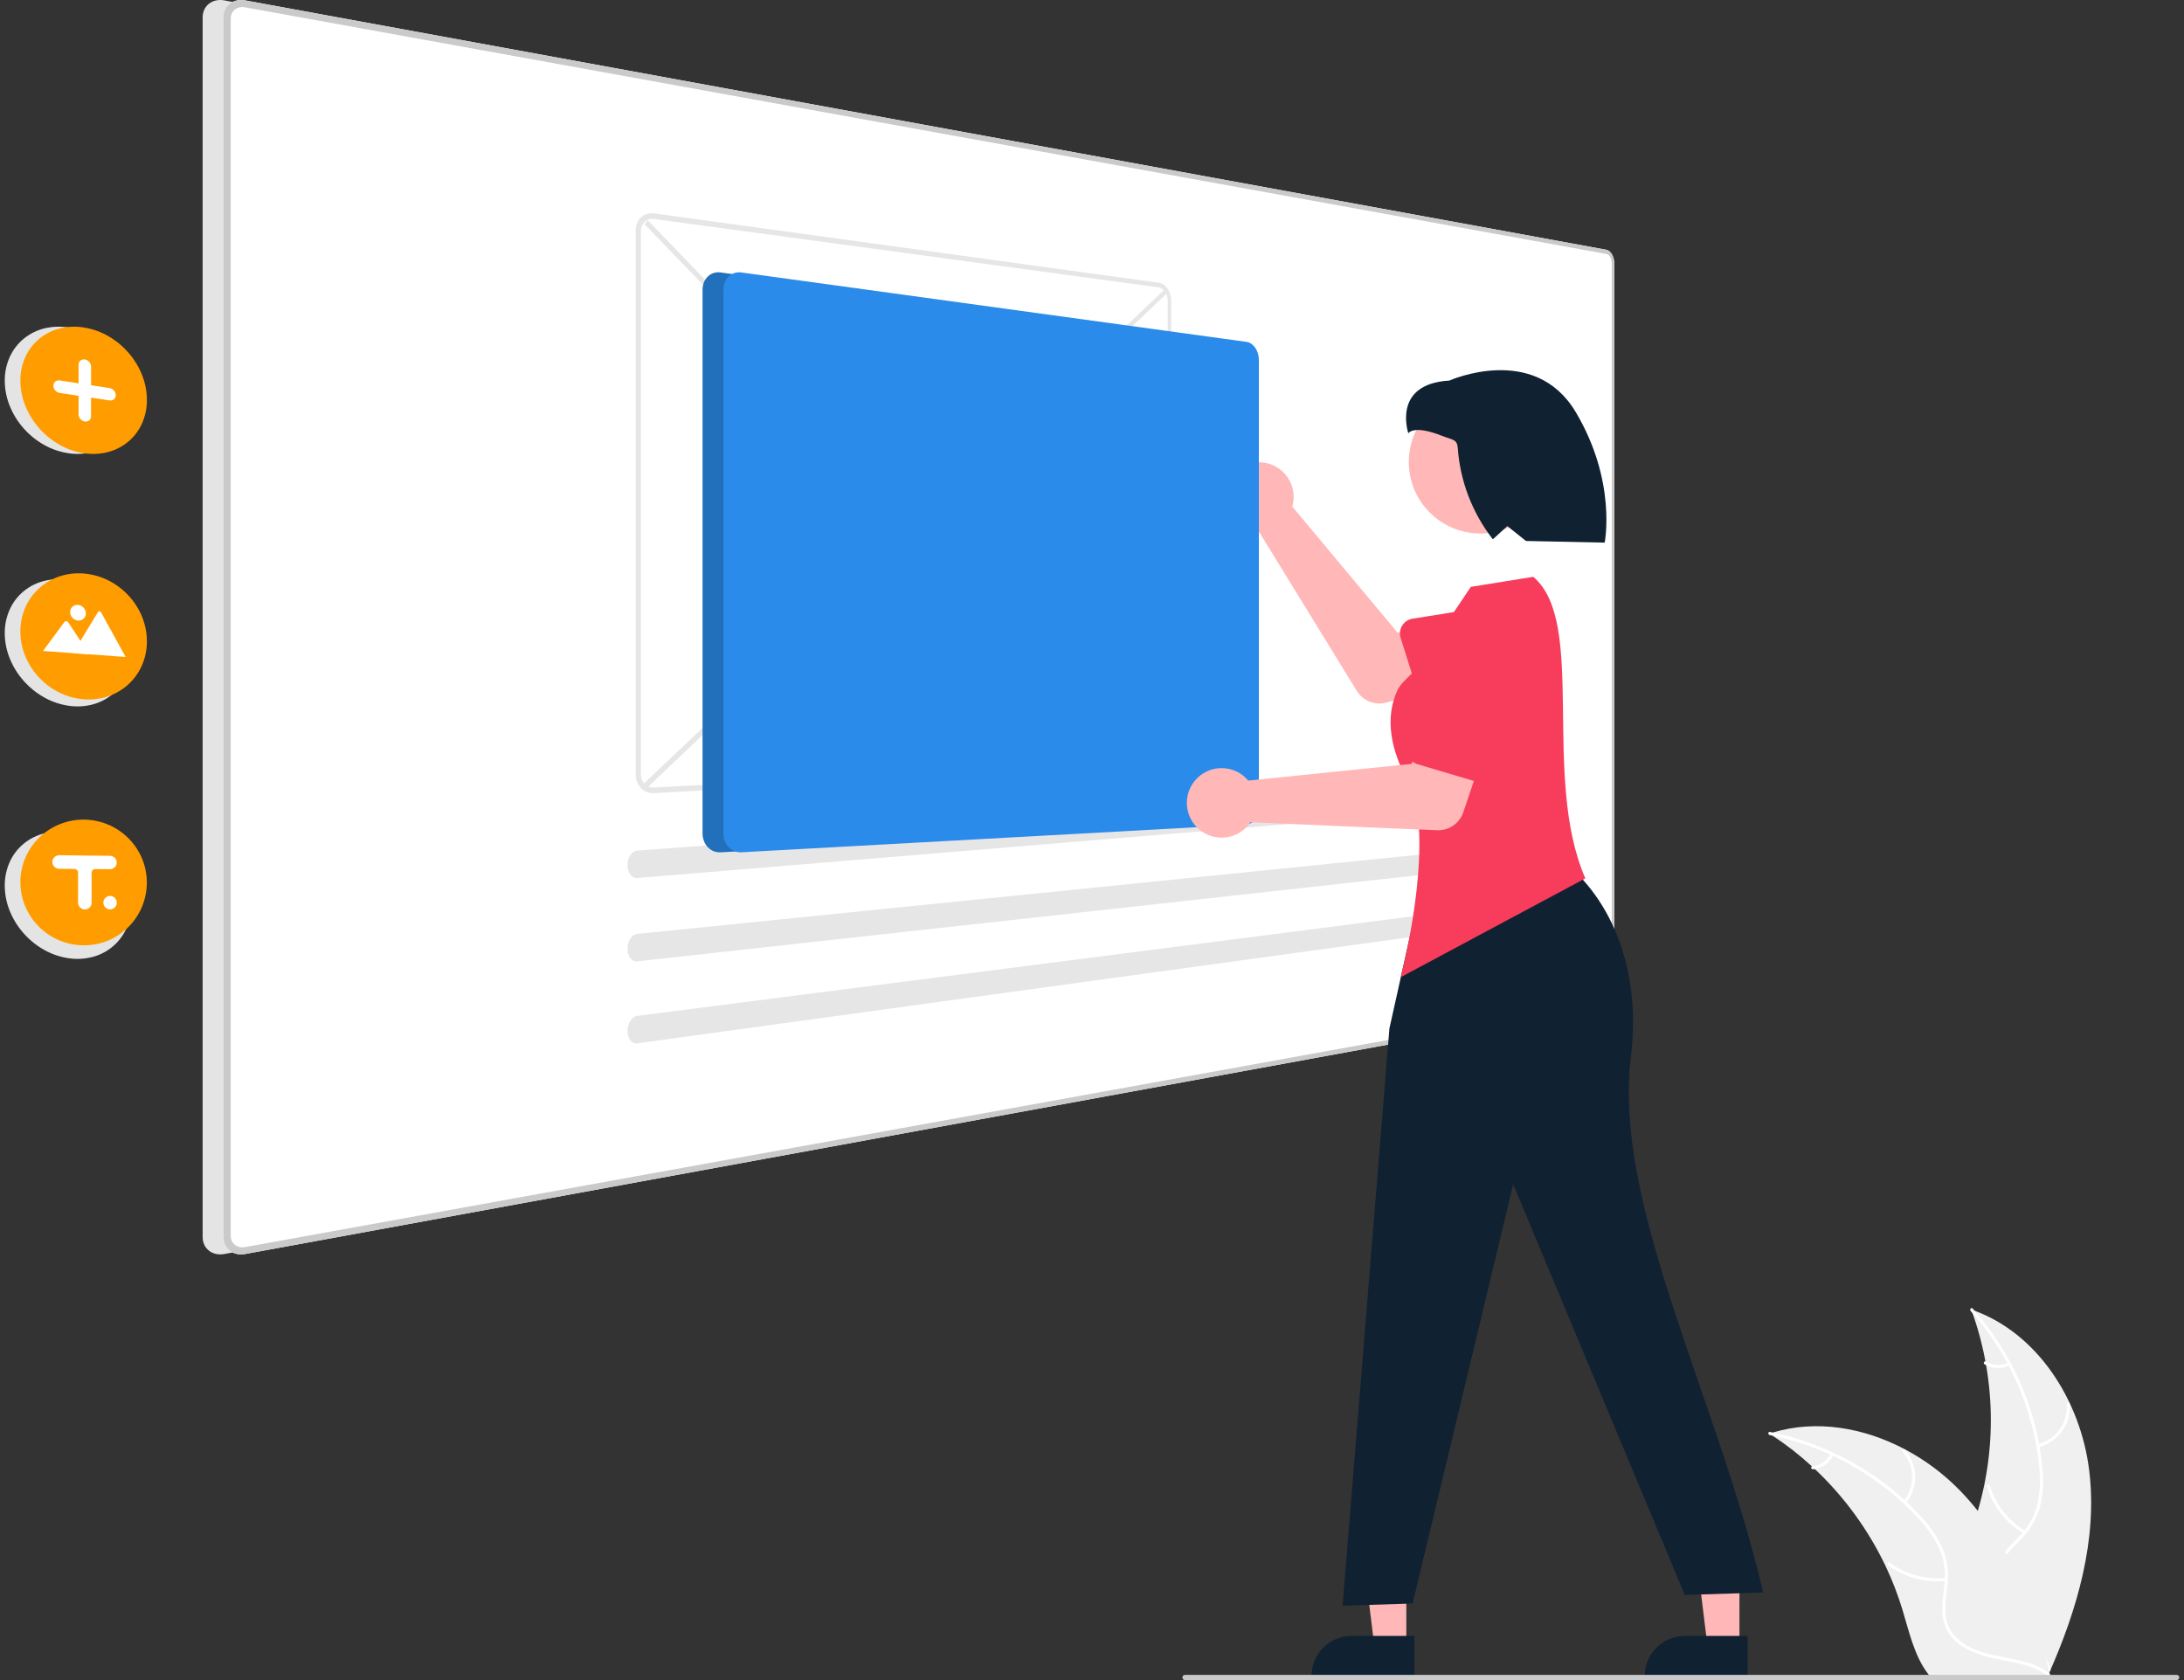 <svg width="260" height="200" viewBox="0 0 260 200" fill="none" xmlns="http://www.w3.org/2000/svg">
<rect x="0" y="0" width="260" height="200" fill="#333333" stroke="none"/>
<g clip-path="url(#clip0_242_671)">
<path d="M248.708 174.993C247.68 166.727 242.557 158.583 234.673 155.892C237.782 164.401 237.782 173.735 234.671 182.242C233.46 185.519 231.771 189.038 232.911 192.34C233.62 194.395 235.354 195.967 237.293 196.95C239.232 197.933 241.383 198.402 243.508 198.861L243.926 199.207C247.299 191.59 249.736 183.26 248.708 174.993Z" fill="#F0F0F0"/>
<path d="M234.595 156.049C239.186 161.193 242.039 167.653 242.75 174.511C242.929 175.984 242.875 177.477 242.589 178.934C242.265 180.344 241.569 181.642 240.574 182.692C239.666 183.69 238.621 184.605 237.972 185.807C237.648 186.427 237.459 187.108 237.417 187.806C237.376 188.504 237.482 189.203 237.729 189.857C238.303 191.502 239.434 192.844 240.585 194.117C241.864 195.531 243.214 196.979 243.757 198.853C243.823 199.08 244.172 198.965 244.106 198.738C243.161 195.477 239.995 193.625 238.486 190.688C237.781 189.317 237.485 187.726 238.146 186.28C238.723 185.015 239.8 184.07 240.728 183.067C241.714 182.057 242.437 180.82 242.835 179.466C243.194 178.029 243.306 176.54 243.165 175.065C242.902 171.74 242.118 168.476 240.841 165.394C239.403 161.868 237.373 158.614 234.838 155.773C234.681 155.598 234.439 155.874 234.595 156.049Z" fill="white"/>
<path d="M242.651 172.289C243.786 172.014 244.785 171.344 245.472 170.4C246.158 169.455 246.486 168.298 246.398 167.133C246.379 166.898 246.012 166.916 246.031 167.152C246.115 168.236 245.809 169.314 245.168 170.192C244.528 171.07 243.594 171.69 242.536 171.94C242.306 171.995 242.423 172.343 242.651 172.289Z" fill="white"/>
<path d="M241.101 182.247C239.052 181.023 237.54 179.072 236.865 176.783C236.799 176.557 236.45 176.672 236.517 176.898C237.223 179.279 238.801 181.306 240.936 182.575C241.14 182.695 241.304 182.367 241.101 182.247Z" fill="white"/>
<path d="M239.063 162.216C238.646 162.414 238.187 162.505 237.726 162.482C237.265 162.459 236.817 162.321 236.423 162.082C236.221 161.959 236.057 162.287 236.257 162.41C236.695 162.672 237.189 162.823 237.698 162.85C238.207 162.877 238.715 162.779 239.178 162.565C239.223 162.548 239.26 162.515 239.282 162.472C239.304 162.429 239.308 162.379 239.295 162.333C239.279 162.287 239.246 162.248 239.203 162.227C239.159 162.205 239.109 162.201 239.063 162.216Z" fill="white"/>
<path d="M210.643 170.657C210.767 170.738 210.891 170.818 211.015 170.902C212.675 171.994 214.244 173.218 215.706 174.564C215.821 174.666 215.935 174.772 216.047 174.877C219.535 178.157 222.383 182.056 224.447 186.376C225.267 188.095 225.955 189.875 226.504 191.699C227.264 194.218 227.886 197.01 229.389 199.07C229.544 199.287 229.711 199.494 229.891 199.69H243.472C243.503 199.675 243.534 199.662 243.565 199.647L244.107 199.672C244.085 199.575 244.061 199.476 244.039 199.38C244.027 199.325 244.011 199.269 243.999 199.213C243.989 199.176 243.98 199.139 243.974 199.105C243.971 199.092 243.968 199.08 243.965 199.07C243.958 199.036 243.949 199.005 243.943 198.974C243.807 198.42 243.666 197.865 243.522 197.31C243.522 197.307 243.522 197.307 243.519 197.304C242.406 193.081 240.931 188.913 238.871 185.102C238.809 184.988 238.747 184.87 238.679 184.755C237.74 183.043 236.664 181.409 235.459 179.872C234.797 179.032 234.093 178.227 233.349 177.458C231.424 175.476 229.199 173.81 226.755 172.519C221.885 169.947 216.245 168.962 211.04 170.533C210.907 170.573 210.776 170.614 210.643 170.657Z" fill="#F0F0F0"/>
<path d="M210.674 170.829C217.436 172.173 223.604 175.612 228.3 180.66C229.331 181.729 230.186 182.954 230.835 184.289C231.425 185.61 231.651 187.065 231.489 188.503C231.364 189.846 231.082 191.206 231.286 192.557C231.401 193.246 231.66 193.904 232.047 194.486C232.434 195.069 232.94 195.563 233.531 195.936C234.98 196.905 236.69 197.295 238.376 197.618C240.248 197.977 242.198 198.321 243.761 199.49C243.95 199.632 244.159 199.33 243.97 199.188C241.252 197.154 237.609 197.581 234.635 196.144C233.248 195.474 232.054 194.382 231.71 192.829C231.409 191.472 231.7 190.069 231.838 188.71C232.016 187.309 231.85 185.887 231.352 184.566C230.773 183.202 229.966 181.946 228.966 180.853C226.754 178.356 224.162 176.222 221.287 174.53C218.017 172.581 214.436 171.205 210.702 170.463C210.471 170.417 210.444 170.784 210.674 170.829Z" fill="white"/>
<path d="M226.884 178.946C227.624 178.043 228.019 176.906 227.998 175.739C227.977 174.572 227.543 173.45 226.771 172.574C226.614 172.397 226.332 172.632 226.489 172.809C227.209 173.624 227.614 174.669 227.631 175.756C227.648 176.843 227.276 177.9 226.582 178.737C226.431 178.919 226.734 179.127 226.884 178.946Z" fill="white"/>
<path d="M231.642 187.83C229.269 188.086 226.887 187.44 224.97 186.018C224.78 185.877 224.571 186.179 224.761 186.32C226.758 187.795 229.239 188.463 231.707 188.191C231.942 188.165 231.876 187.804 231.642 187.83Z" fill="white"/>
<path d="M217.954 173.064C217.74 173.473 217.429 173.822 217.047 174.081C216.665 174.34 216.224 174.5 215.765 174.546C215.53 174.569 215.597 174.93 215.831 174.907C216.338 174.854 216.824 174.677 217.247 174.392C217.669 174.107 218.016 173.722 218.256 173.273C218.282 173.232 218.292 173.183 218.283 173.136C218.275 173.088 218.248 173.046 218.209 173.017C218.169 172.99 218.12 172.979 218.072 172.988C218.024 172.997 217.982 173.024 217.954 173.064Z" fill="white"/>
<path d="M188.776 29.74L26.698 0.045C26.368 -0.019 26.028 -0.015 25.7 0.057C25.402 0.122 25.122 0.252 24.881 0.439C24.645 0.623 24.456 0.859 24.327 1.129C24.19 1.42 24.121 1.739 24.124 2.061V147.265C24.121 147.587 24.19 147.905 24.327 148.197C24.455 148.467 24.644 148.703 24.88 148.887C25.121 149.074 25.401 149.205 25.698 149.27C26.027 149.342 26.366 149.346 26.696 149.283L188.776 119.588C188.91 119.56 189.035 119.497 189.136 119.405C189.255 119.299 189.354 119.173 189.43 119.033C189.517 118.873 189.584 118.703 189.627 118.526C189.675 118.333 189.699 118.135 189.7 117.937V31.395C189.7 31.196 189.675 30.998 189.627 30.805C189.584 30.628 189.518 30.457 189.43 30.297C189.354 30.157 189.255 30.032 189.137 29.926C189.035 29.834 188.91 29.77 188.776 29.742L188.776 29.74Z" fill="#E4E4E4"/>
<path d="M191.255 29.74L29.176 0.045C28.846 -0.019 28.507 -0.015 28.179 0.057C27.881 0.122 27.601 0.252 27.36 0.439C27.124 0.623 26.934 0.859 26.806 1.129C26.669 1.42 26.6 1.739 26.602 2.061V147.265C26.599 147.587 26.669 147.905 26.805 148.197C26.934 148.467 27.123 148.703 27.359 148.887C27.6 149.074 27.879 149.205 28.177 149.27C28.505 149.342 28.845 149.346 29.175 149.283L191.255 119.588C191.389 119.56 191.513 119.497 191.615 119.405C191.734 119.299 191.833 119.173 191.908 119.033C191.996 118.873 192.062 118.703 192.106 118.526C192.154 118.333 192.178 118.135 192.178 117.937V31.395C192.178 31.196 192.154 30.998 192.106 30.805C192.063 30.628 191.996 30.457 191.909 30.297C191.833 30.157 191.734 30.032 191.615 29.926C191.514 29.834 191.389 29.77 191.255 29.742L191.255 29.74Z" fill="white"/>
<path d="M191.255 29.74L29.176 0.045C28.846 -0.019 28.507 -0.015 28.179 0.057C27.881 0.122 27.601 0.252 27.36 0.439C27.124 0.623 26.934 0.859 26.806 1.129C26.669 1.42 26.6 1.739 26.602 2.061V147.265C26.599 147.587 26.669 147.905 26.805 148.197C26.934 148.467 27.123 148.703 27.359 148.887C27.6 149.074 27.879 149.205 28.177 149.27C28.505 149.342 28.845 149.346 29.175 149.283L191.255 119.588C191.389 119.56 191.513 119.497 191.615 119.405C191.734 119.299 191.833 119.173 191.908 119.033C191.996 118.873 192.062 118.703 192.106 118.526C192.154 118.333 192.178 118.135 192.178 117.937V31.395C192.178 31.196 192.154 30.998 192.106 30.805C192.063 30.628 191.996 30.457 191.909 30.297C191.833 30.157 191.734 30.032 191.615 29.926C191.514 29.834 191.389 29.77 191.255 29.742L191.255 29.74ZM191.871 117.989C191.871 118.122 191.855 118.255 191.823 118.383C191.794 118.502 191.75 118.615 191.691 118.722C191.641 118.815 191.575 118.899 191.495 118.97C191.428 119.031 191.345 119.073 191.255 119.091L29.178 148.457C28.958 148.499 28.732 148.496 28.513 148.448C28.315 148.404 28.129 148.317 27.969 148.192C27.812 148.069 27.686 147.912 27.601 147.732C27.51 147.538 27.464 147.327 27.466 147.113V2.215C27.464 2.001 27.51 1.79 27.6 1.596C27.686 1.416 27.812 1.258 27.968 1.135C28.128 1.011 28.314 0.923 28.512 0.879C28.731 0.831 28.957 0.828 29.177 0.87L191.255 30.236C191.345 30.254 191.428 30.296 191.495 30.358C191.575 30.428 191.641 30.512 191.691 30.605C191.75 30.712 191.794 30.826 191.823 30.944C191.855 31.073 191.872 31.205 191.872 31.338V117.989L191.871 117.989Z" fill="#CACACA"/>
<path d="M0.566 45.322C0.558 44.331 0.768 43.351 1.18 42.45C1.565 41.618 2.134 40.884 2.844 40.304C3.559 39.724 4.394 39.31 5.288 39.091C6.255 38.858 7.261 38.828 8.241 39.002C9.268 39.181 10.254 39.547 11.15 40.082C12.034 40.609 12.826 41.277 13.494 42.061C14.156 42.834 14.684 43.711 15.059 44.657C15.431 45.596 15.625 46.596 15.629 47.606C15.636 48.561 15.442 49.507 15.059 50.382C14.699 51.196 14.165 51.92 13.494 52.504C12.814 53.092 12.014 53.525 11.15 53.772C10.204 54.038 9.214 54.106 8.241 53.969C7.204 53.827 6.203 53.492 5.29 52.983C4.371 52.473 3.546 51.813 2.847 51.029C2.145 50.247 1.582 49.351 1.182 48.379C0.781 47.409 0.572 46.371 0.566 45.322Z" fill="#E4E4E4"/>
<path d="M0.566 75.377C0.558 74.387 0.768 73.406 1.18 72.505C1.565 71.673 2.134 70.939 2.844 70.359C3.559 69.78 4.394 69.365 5.288 69.147C6.255 68.914 7.261 68.883 8.241 69.058C9.268 69.237 10.254 69.603 11.15 70.138C12.034 70.664 12.826 71.333 13.494 72.117C14.156 72.889 14.684 73.767 15.059 74.713C15.431 75.651 15.625 76.652 15.629 77.662C15.636 78.617 15.442 79.563 15.059 80.438C14.699 81.251 14.165 81.975 13.494 82.559C12.814 83.147 12.014 83.58 11.15 83.827C10.204 84.094 9.214 84.162 8.241 84.025C7.204 83.882 6.203 83.548 5.29 83.038C4.371 82.529 3.546 81.868 2.847 81.085C2.145 80.303 1.582 79.406 1.182 78.435C0.781 77.465 0.572 76.427 0.566 75.377Z" fill="#E4E4E4"/>
<path d="M0.566 105.433C0.558 104.442 0.768 103.462 1.18 102.561C1.565 101.729 2.134 100.995 2.844 100.415C3.559 99.835 4.394 99.421 5.288 99.203C6.255 98.969 7.261 98.939 8.241 99.114C9.268 99.293 10.254 99.659 11.15 100.194C12.034 100.72 12.826 101.388 13.494 102.172C14.156 102.945 14.684 103.822 15.059 104.768C15.431 105.707 15.625 106.707 15.629 107.717C15.636 108.673 15.442 109.619 15.059 110.494C14.699 111.307 14.165 112.031 13.494 112.615C12.814 113.203 12.014 113.636 11.15 113.883C10.204 114.15 9.214 114.217 8.241 114.081C7.204 113.938 6.203 113.603 5.29 113.094C4.371 112.584 3.546 111.924 2.847 111.14C2.145 110.358 1.582 109.462 1.182 108.49C0.781 107.52 0.572 106.482 0.566 105.433Z" fill="#E4E4E4"/>
<path d="M2.425 45.322C2.417 44.331 2.627 43.351 3.039 42.45C3.424 41.618 3.993 40.884 4.703 40.304C5.418 39.724 6.253 39.31 7.147 39.091C8.115 38.858 9.12 38.828 10.1 39.002C11.127 39.181 12.113 39.547 13.009 40.082C13.894 40.609 14.686 41.277 15.353 42.061C16.015 42.834 16.544 43.711 16.918 44.657C17.291 45.596 17.484 46.596 17.488 47.606C17.495 48.561 17.301 49.507 16.918 50.382C16.558 51.196 16.024 51.92 15.353 52.504C14.673 53.092 13.873 53.525 13.009 53.772C12.063 54.038 11.073 54.106 10.1 53.969C9.063 53.827 8.063 53.492 7.149 52.983C6.231 52.473 5.405 51.813 4.706 51.029C4.004 50.247 3.441 49.351 3.041 48.379C2.64 47.409 2.431 46.371 2.425 45.322Z" fill="#FF9D00"/>
<path d="M2.425 75.172C2.42 74.167 2.629 73.172 3.039 72.254C3.427 71.389 3.995 70.616 4.703 69.986C5.412 69.356 6.244 68.882 7.147 68.592C8.1 68.288 9.105 68.184 10.1 68.285C11.116 68.384 12.103 68.678 13.009 69.15C13.891 69.608 14.684 70.22 15.353 70.955C16.017 71.682 16.547 72.522 16.918 73.434C17.293 74.358 17.487 75.347 17.488 76.344C17.492 77.313 17.298 78.273 16.917 79.164C16.552 80.012 16.017 80.776 15.345 81.409C14.672 82.041 13.877 82.529 13.008 82.842C12.077 83.177 11.087 83.317 10.099 83.254C9.075 83.191 8.073 82.93 7.148 82.486C5.302 81.598 3.842 80.069 3.041 78.184C2.637 77.231 2.428 76.207 2.425 75.172Z" fill="#FF9D00"/>
<path d="M2.425 105.023C2.424 104.023 2.625 103.033 3.017 102.113C3.408 101.193 3.982 100.361 4.703 99.669C5.591 98.819 6.671 98.198 7.852 97.86C9.033 97.522 10.278 97.476 11.481 97.727C12.683 97.978 13.806 98.518 14.753 99.3C15.7 100.082 16.443 101.083 16.916 102.217C17.382 103.344 17.564 104.569 17.447 105.784C17.329 106.998 16.917 108.165 16.244 109.184C15.572 110.202 14.66 111.039 13.589 111.624C12.518 112.208 11.32 112.521 10.1 112.536C8.606 112.558 7.139 112.138 5.884 111.329C4.628 110.52 3.639 109.358 3.041 107.989C2.635 107.053 2.425 106.044 2.425 105.023Z" fill="#FF9D00"/>
<path d="M7.107 45.287L9.357 45.633V43.415C9.356 43.319 9.375 43.224 9.414 43.136C9.451 43.055 9.505 42.983 9.573 42.926C9.642 42.868 9.723 42.827 9.809 42.805C9.904 42.781 10.002 42.776 10.098 42.792C10.2 42.809 10.298 42.844 10.387 42.896C10.476 42.947 10.556 43.013 10.624 43.091C10.691 43.168 10.745 43.255 10.783 43.35C10.822 43.444 10.842 43.545 10.842 43.646V45.862L13.05 46.2C13.15 46.216 13.246 46.251 13.334 46.302C13.51 46.404 13.647 46.562 13.723 46.75C13.76 46.844 13.78 46.943 13.78 47.044C13.781 47.139 13.761 47.233 13.723 47.32C13.687 47.4 13.634 47.471 13.568 47.529C13.5 47.586 13.421 47.627 13.336 47.651C13.243 47.675 13.146 47.681 13.051 47.666L10.841 47.335V49.545C10.842 49.642 10.822 49.737 10.783 49.824C10.746 49.906 10.692 49.978 10.624 50.036C10.555 50.094 10.475 50.136 10.389 50.16C10.294 50.185 10.196 50.191 10.1 50.177C9.998 50.162 9.9 50.128 9.81 50.077C9.721 50.027 9.641 49.962 9.574 49.885C9.506 49.809 9.452 49.722 9.414 49.627C9.376 49.533 9.357 49.433 9.357 49.331V47.112L7.107 46.775C7.003 46.759 6.904 46.724 6.813 46.672C6.722 46.621 6.641 46.555 6.573 46.477C6.504 46.4 6.45 46.312 6.411 46.217C6.372 46.122 6.351 46.02 6.351 45.917C6.35 45.821 6.371 45.725 6.411 45.636C6.448 45.554 6.503 45.482 6.573 45.424C6.643 45.366 6.725 45.324 6.813 45.3C6.909 45.276 7.009 45.272 7.107 45.287Z" fill="white"/>
<path d="M8.686 77.752L14.934 78.205H14.957L12.027 72.885C12.009 72.851 11.983 72.823 11.951 72.802C11.936 72.791 11.919 72.783 11.901 72.777C11.884 72.77 11.865 72.766 11.846 72.764C11.828 72.763 11.81 72.764 11.792 72.767C11.774 72.77 11.758 72.776 11.742 72.784C11.71 72.799 11.684 72.824 11.666 72.854L9.672 76.132L9.576 76.289L8.686 77.752Z" fill="white"/>
<path d="M5.12 77.493L10.633 77.893L9.576 76.289L9.5 76.173L8.114 74.07C8.09 74.037 8.059 74.01 8.024 73.989C8.007 73.978 7.989 73.97 7.971 73.963C7.951 73.956 7.931 73.951 7.911 73.948C7.891 73.946 7.872 73.945 7.852 73.946C7.833 73.948 7.814 73.951 7.795 73.956C7.777 73.962 7.759 73.969 7.743 73.978C7.726 73.987 7.71 73.998 7.696 74.011L7.692 74.016L7.686 74.022L7.681 74.028L7.676 74.034L5.12 77.493Z" fill="white"/>
<path d="M9.289 72.009C9.416 72.02 9.54 72.055 9.653 72.113C9.765 72.17 9.866 72.246 9.951 72.338C10.035 72.429 10.103 72.535 10.151 72.65C10.199 72.767 10.224 72.892 10.224 73.018C10.225 73.14 10.2 73.261 10.151 73.373C10.104 73.479 10.036 73.574 9.951 73.652C9.865 73.73 9.764 73.789 9.653 73.826C9.536 73.865 9.412 73.88 9.289 73.869C9.162 73.859 9.037 73.823 8.923 73.766C8.811 73.71 8.71 73.634 8.625 73.542C8.539 73.45 8.471 73.344 8.423 73.229C8.374 73.112 8.349 72.986 8.349 72.859C8.348 72.737 8.374 72.615 8.423 72.503C8.47 72.397 8.539 72.302 8.625 72.224C8.711 72.147 8.813 72.088 8.923 72.051C9.041 72.012 9.165 71.998 9.289 72.009Z" fill="white"/>
<path d="M76.716 93.217L138.587 34.513L138.853 34.978L77.103 93.714L76.716 93.217Z" fill="#E6E6E6"/>
<path d="M76.726 26.681L77.114 26.217L138.847 90.302L138.581 90.743L76.726 26.681Z" fill="#E6E6E6"/>
<path d="M137.961 33.656L77.819 25.394C77.541 25.354 77.257 25.378 76.99 25.465C76.736 25.548 76.504 25.689 76.311 25.875C76.111 26.067 75.955 26.299 75.851 26.556C75.737 26.84 75.679 27.143 75.681 27.448V92.189C75.68 92.498 75.738 92.805 75.851 93.093C75.956 93.361 76.112 93.606 76.31 93.815C76.502 94.015 76.734 94.174 76.99 94.279C77.252 94.387 77.536 94.434 77.819 94.418L137.961 91.106C138.164 91.093 138.361 91.029 138.533 90.92C138.715 90.805 138.873 90.656 138.998 90.48C139.135 90.288 139.241 90.075 139.311 89.849C139.387 89.603 139.426 89.348 139.426 89.091V35.79C139.425 35.53 139.387 35.271 139.311 35.023C139.24 34.789 139.135 34.568 138.998 34.366C138.873 34.179 138.715 34.017 138.533 33.887C138.363 33.766 138.167 33.687 137.961 33.656ZM77.819 93.752C77.617 93.763 77.415 93.729 77.228 93.652C77.045 93.576 76.879 93.462 76.743 93.319C76.601 93.17 76.49 92.995 76.415 92.803C76.335 92.597 76.294 92.378 76.294 92.157V27.528C76.293 27.311 76.334 27.095 76.415 26.893C76.489 26.709 76.601 26.543 76.743 26.405C76.88 26.272 77.046 26.172 77.228 26.112C77.418 26.05 77.621 26.033 77.819 26.061L137.961 34.211C138.109 34.233 138.249 34.29 138.37 34.376C138.501 34.469 138.613 34.584 138.703 34.717C138.801 34.861 138.876 35.02 138.927 35.186C138.981 35.364 139.009 35.549 139.009 35.735V89.112C139.009 89.296 138.982 89.479 138.927 89.655C138.877 89.816 138.801 89.968 138.703 90.106C138.613 90.231 138.5 90.338 138.37 90.42C138.247 90.497 138.106 90.542 137.961 90.551L77.819 93.752Z" fill="#E6E6E6"/>
<path d="M75.827 101.255C75.667 101.273 75.514 101.332 75.385 101.427C75.241 101.532 75.12 101.663 75.026 101.814C74.919 101.983 74.838 102.167 74.787 102.359C74.729 102.569 74.701 102.786 74.704 103.004C74.705 103.213 74.736 103.42 74.797 103.62C74.849 103.795 74.931 103.961 75.038 104.109C75.132 104.24 75.253 104.348 75.394 104.426C75.526 104.499 75.677 104.533 75.828 104.524L181.117 95.806C181.2 95.799 181.279 95.763 181.339 95.704C181.416 95.631 181.478 95.543 181.522 95.447C181.578 95.329 181.619 95.204 181.646 95.075C181.677 94.927 181.693 94.775 181.694 94.624C181.696 94.473 181.682 94.323 181.653 94.176C181.629 94.051 181.589 93.929 181.534 93.814C181.492 93.722 181.432 93.639 181.356 93.572C181.296 93.518 181.217 93.489 181.135 93.49H181.117L75.827 101.255Z" fill="#E6E6E6"/>
<path d="M75.827 111.177C75.666 111.199 75.514 111.262 75.385 111.36C75.241 111.469 75.12 111.603 75.026 111.756C74.919 111.927 74.839 112.113 74.787 112.308C74.729 112.519 74.701 112.738 74.704 112.957C74.705 113.165 74.736 113.371 74.797 113.57C74.849 113.744 74.931 113.907 75.038 114.053C75.132 114.181 75.253 114.286 75.393 114.36C75.527 114.429 75.677 114.459 75.827 114.446L181.117 102.831C181.201 102.821 181.279 102.783 181.339 102.723C181.416 102.647 181.477 102.559 181.522 102.461C181.578 102.341 181.619 102.214 181.646 102.084C181.677 101.935 181.693 101.783 181.694 101.631C181.696 101.481 181.682 101.331 181.653 101.184C181.629 101.06 181.589 100.939 181.534 100.825C181.492 100.735 181.431 100.654 181.355 100.59C181.294 100.537 181.215 100.51 181.134 100.514H181.116L75.827 111.177Z" fill="#E6E6E6"/>
<path d="M75.827 120.938C75.665 120.964 75.513 121.032 75.385 121.133C75.242 121.246 75.12 121.383 75.026 121.539C74.92 121.713 74.839 121.901 74.787 122.097C74.729 122.309 74.701 122.528 74.704 122.748C74.705 122.955 74.736 123.161 74.797 123.358C74.849 123.53 74.931 123.691 75.038 123.835C75.132 123.96 75.254 124.062 75.393 124.132C75.528 124.198 75.678 124.224 75.827 124.206L181.117 109.742C181.201 109.73 181.28 109.689 181.339 109.628C181.416 109.55 181.477 109.46 181.522 109.361C181.578 109.239 181.619 109.112 181.646 108.981C181.677 108.831 181.693 108.679 181.694 108.526C181.696 108.377 181.682 108.227 181.653 108.081C181.63 107.957 181.59 107.838 181.534 107.725C181.492 107.636 181.431 107.557 181.356 107.494C181.294 107.443 181.214 107.418 181.134 107.424H181.116L75.827 120.938Z" fill="#E6E6E6"/>
<path d="M13.103 101.879L7.093 101.808C6.993 101.804 6.893 101.818 6.797 101.849C6.705 101.88 6.619 101.925 6.542 101.985C6.466 102.044 6.401 102.116 6.349 102.198C6.296 102.282 6.259 102.374 6.239 102.471C6.219 102.587 6.225 102.706 6.257 102.82C6.272 102.876 6.294 102.931 6.322 102.983C6.378 103.089 6.456 103.181 6.552 103.253C6.695 103.362 6.87 103.421 7.049 103.423L8.857 103.439C8.942 103.44 9.025 103.465 9.096 103.512C9.167 103.56 9.223 103.626 9.257 103.705C9.279 103.758 9.291 103.815 9.291 103.872V107.418C9.286 107.614 9.351 107.805 9.475 107.957C9.598 108.11 9.771 108.214 9.964 108.252C10.139 108.281 10.318 108.252 10.475 108.17C10.631 108.087 10.757 107.956 10.832 107.795C10.881 107.69 10.906 107.575 10.907 107.458V103.882C10.907 103.827 10.918 103.771 10.939 103.72C10.96 103.668 10.992 103.621 11.031 103.582C11.071 103.543 11.117 103.511 11.169 103.49C11.221 103.469 11.276 103.458 11.332 103.458L11.336 103.458L13.062 103.471C13.255 103.478 13.444 103.415 13.595 103.295C13.746 103.176 13.85 103.006 13.888 102.817C13.907 102.702 13.901 102.585 13.87 102.473C13.839 102.361 13.785 102.257 13.711 102.168C13.636 102.079 13.543 102.007 13.439 101.957C13.334 101.908 13.22 101.881 13.103 101.879Z" fill="white"/>
<path d="M13.104 106.657C13.275 106.657 13.442 106.712 13.58 106.814C13.717 106.916 13.818 107.06 13.868 107.224C13.917 107.388 13.913 107.564 13.854 107.725C13.796 107.886 13.688 108.024 13.545 108.119C13.402 108.214 13.233 108.26 13.062 108.251C12.89 108.242 12.727 108.178 12.595 108.069C12.463 107.959 12.37 107.81 12.329 107.644C12.288 107.477 12.302 107.302 12.369 107.144C12.43 107 12.532 106.876 12.663 106.789C12.793 106.703 12.947 106.656 13.104 106.657Z" fill="white"/>
<path d="M153.977 59.665C153.949 59.882 153.904 60.095 153.843 60.304L166.372 75.306L171.051 74.5L173.191 81.403L165.046 83.635C164.388 83.816 163.689 83.778 163.055 83.527C162.42 83.276 161.884 82.827 161.527 82.246L149.882 63.301C149.042 63.304 148.221 63.05 147.528 62.575C146.836 62.099 146.305 61.424 146.005 60.639C145.706 59.854 145.652 58.997 145.852 58.181C146.052 57.365 146.495 56.629 147.123 56.071C147.752 55.513 148.535 55.16 149.369 55.058C150.203 54.956 151.048 55.11 151.792 55.501C152.536 55.891 153.143 56.498 153.534 57.242C153.924 57.986 154.079 58.831 153.977 59.665Z" fill="#FFB7B7"/>
<path d="M166.927 74.47C167.061 74.253 167.24 74.067 167.452 73.926C167.664 73.785 167.904 73.691 168.156 73.651L176.946 72.249C178.189 71.857 179.538 71.973 180.695 72.574C181.853 73.174 182.725 74.209 183.121 75.451C183.517 76.694 183.404 78.042 182.807 79.202C182.21 80.361 181.177 81.236 179.936 81.635L171.905 85.54C171.675 85.651 171.425 85.712 171.17 85.718C170.915 85.724 170.662 85.675 170.428 85.574C170.194 85.473 169.984 85.323 169.813 85.134C169.643 84.945 169.514 84.721 169.438 84.478L166.744 75.936C166.667 75.692 166.644 75.436 166.675 75.183C166.707 74.93 166.793 74.687 166.927 74.47Z" fill="#F73C5C"/>
<path d="M167.417 195.987H163.618L161.811 181.335L167.417 181.335L167.417 195.987Z" fill="#FFB7B7"/>
<path d="M168.386 199.669L156.137 199.669V199.514C156.137 198.25 156.639 197.037 157.533 196.143C158.428 195.249 159.64 194.747 160.905 194.746L168.386 194.747L168.386 199.669Z" fill="#102131"/>
<path d="M207.078 195.987H203.279L201.472 181.335L207.079 181.335L207.078 195.987Z" fill="#FFB7B7"/>
<path d="M208.047 199.669L195.798 199.669V199.514C195.798 198.25 196.3 197.037 197.194 196.143C198.089 195.249 199.301 194.747 200.566 194.746L208.047 194.747L208.047 199.669Z" fill="#102131"/>
<path d="M168.9 106.735L185.361 101.978C191.358 106.231 195.498 114.756 194.157 125.787C191.996 143.562 204.506 166.418 209.901 189.575L200.572 189.869L180.143 140.98L168.167 190.886L159.833 191.148L165.406 122.433L168.9 106.735Z" fill="#102131"/>
<path d="M176.23 63.506C180.933 63.506 184.745 59.694 184.745 54.991C184.745 50.288 180.933 46.475 176.23 46.475C171.527 46.475 167.715 50.288 167.715 54.991C167.715 59.694 171.527 63.506 176.23 63.506Z" fill="#FFB7B7"/>
<path d="M167.566 92.856C165.684 89.552 164.754 85.539 166.392 82.108C166.804 81.244 167.929 80.427 168.518 79.672L175.097 69.862L182.526 68.667C188.955 74.059 183.463 92.481 188.731 104.566L166.731 116.34C168.304 110.335 170.426 97.876 167.566 92.856Z" fill="#F73C5C"/>
<path d="M167.661 51.581C167.661 51.581 168.237 50.513 171.689 51.891C172.897 52.373 173.463 52.262 173.542 53.312C173.822 57.261 175.266 61.038 177.693 64.167L177.719 64.201L179.444 62.626L181.663 64.398L191.031 64.595C191.031 64.595 192.51 57.312 187.58 49.044C182.649 40.777 172.542 45.304 172.542 45.304C165.639 45.698 167.661 51.581 167.661 51.581Z" fill="#102131"/>
<path d="M145.922 40.697L85.779 32.434C85.501 32.394 85.218 32.419 84.95 32.505C84.696 32.589 84.464 32.729 84.271 32.915C84.072 33.108 83.915 33.34 83.811 33.597C83.697 33.88 83.639 34.183 83.641 34.488V99.229C83.64 99.538 83.698 99.845 83.811 100.134C83.916 100.402 84.072 100.647 84.271 100.855C84.462 101.056 84.694 101.214 84.95 101.32C85.213 101.427 85.496 101.475 85.779 101.459L145.922 98.146C146.125 98.133 146.321 98.069 146.493 97.96C146.675 97.845 146.833 97.696 146.958 97.52C147.096 97.328 147.201 97.115 147.271 96.889C147.347 96.644 147.386 96.388 147.386 96.131V42.83C147.386 42.57 147.347 42.312 147.271 42.063C147.2 41.829 147.095 41.608 146.958 41.406C146.833 41.22 146.676 41.057 146.493 40.927C146.324 40.806 146.128 40.727 145.922 40.697Z" fill="#2A8BEA"/>
<path opacity="0.2" d="M145.922 40.697L85.779 32.434C85.501 32.394 85.218 32.419 84.95 32.505C84.696 32.589 84.464 32.729 84.271 32.915C84.072 33.108 83.915 33.34 83.811 33.597C83.697 33.88 83.639 34.183 83.641 34.488V99.229C83.64 99.538 83.698 99.845 83.811 100.134C83.916 100.402 84.072 100.647 84.271 100.855C84.462 101.056 84.694 101.214 84.95 101.32C85.213 101.427 85.496 101.475 85.779 101.459L145.922 98.146C146.125 98.133 146.321 98.069 146.493 97.96C146.675 97.845 146.833 97.696 146.958 97.52C147.096 97.328 147.201 97.115 147.271 96.889C147.347 96.644 147.386 96.388 147.386 96.131V42.83C147.386 42.57 147.347 42.312 147.271 42.063C147.2 41.829 147.095 41.608 146.958 41.406C146.833 41.22 146.676 41.057 146.493 40.927C146.324 40.806 146.128 40.727 145.922 40.697Z" fill="black"/>
<path d="M148.4 40.697L88.258 32.434C87.98 32.394 87.697 32.419 87.429 32.505C87.175 32.589 86.942 32.729 86.75 32.915C86.55 33.108 86.394 33.34 86.29 33.597C86.176 33.88 86.118 34.183 86.12 34.488V99.229C86.119 99.538 86.177 99.845 86.29 100.134C86.394 100.402 86.551 100.647 86.749 100.855C86.941 101.056 87.172 101.214 87.429 101.32C87.691 101.427 87.975 101.475 88.258 101.459L148.4 98.146C148.603 98.133 148.8 98.069 148.972 97.96C149.154 97.845 149.312 97.696 149.437 97.52C149.574 97.328 149.68 97.115 149.75 96.889C149.826 96.644 149.865 96.388 149.865 96.131V42.83C149.864 42.57 149.826 42.312 149.75 42.063C149.679 41.829 149.574 41.608 149.437 41.406C149.312 41.22 149.154 41.057 148.972 40.927C148.802 40.806 148.606 40.727 148.4 40.697Z" fill="#2A8BEA"/>
<path d="M148.142 92.455C148.306 92.599 148.458 92.755 148.597 92.924L168.041 90.936L169.992 86.607L176.91 88.697L174.202 96.696C173.983 97.343 173.56 97.9 172.998 98.286C172.435 98.672 171.762 98.864 171.08 98.835L148.864 97.883C148.396 98.581 147.726 99.119 146.945 99.427C146.163 99.735 145.306 99.797 144.488 99.606C143.67 99.415 142.929 98.98 142.365 98.357C141.8 97.735 141.439 96.956 141.328 96.123C141.217 95.29 141.363 94.443 141.745 93.695C142.127 92.947 142.728 92.333 143.468 91.935C144.208 91.537 145.051 91.373 145.886 91.466C146.721 91.559 147.508 91.904 148.142 92.455Z" fill="#FFB7B7"/>
<path d="M167.659 90.008C167.554 89.776 167.5 89.524 167.502 89.269C167.503 89.014 167.56 88.763 167.668 88.531L171.425 80.462C171.796 79.212 172.647 78.16 173.793 77.536C174.938 76.913 176.284 76.769 177.535 77.136C178.786 77.504 179.841 78.352 180.467 79.496C181.094 80.64 181.241 81.985 180.877 83.237L179.618 92.078C179.583 92.331 179.493 92.572 179.355 92.787C179.217 93.001 179.035 93.183 178.82 93.321C178.606 93.459 178.364 93.548 178.112 93.584C177.859 93.62 177.602 93.601 177.358 93.528L168.771 90.98C168.527 90.907 168.301 90.783 168.109 90.615C167.917 90.448 167.763 90.241 167.659 90.008Z" fill="#F73C5C"/>
<path d="M259.124 200H141.071C140.989 200 140.91 199.967 140.852 199.909C140.793 199.851 140.761 199.772 140.761 199.69C140.761 199.608 140.793 199.529 140.852 199.471C140.91 199.413 140.989 199.38 141.071 199.38H259.124C259.206 199.38 259.285 199.413 259.343 199.471C259.401 199.529 259.434 199.608 259.434 199.69C259.434 199.772 259.401 199.851 259.343 199.909C259.285 199.967 259.206 200 259.124 200Z" fill="#CACACA"/>
</g>
<defs>
<clipPath id="clip0_242_671">
<rect width="258.868" height="200" fill="white" transform="translate(0.566)"/>
</clipPath>
</defs>
</svg>
